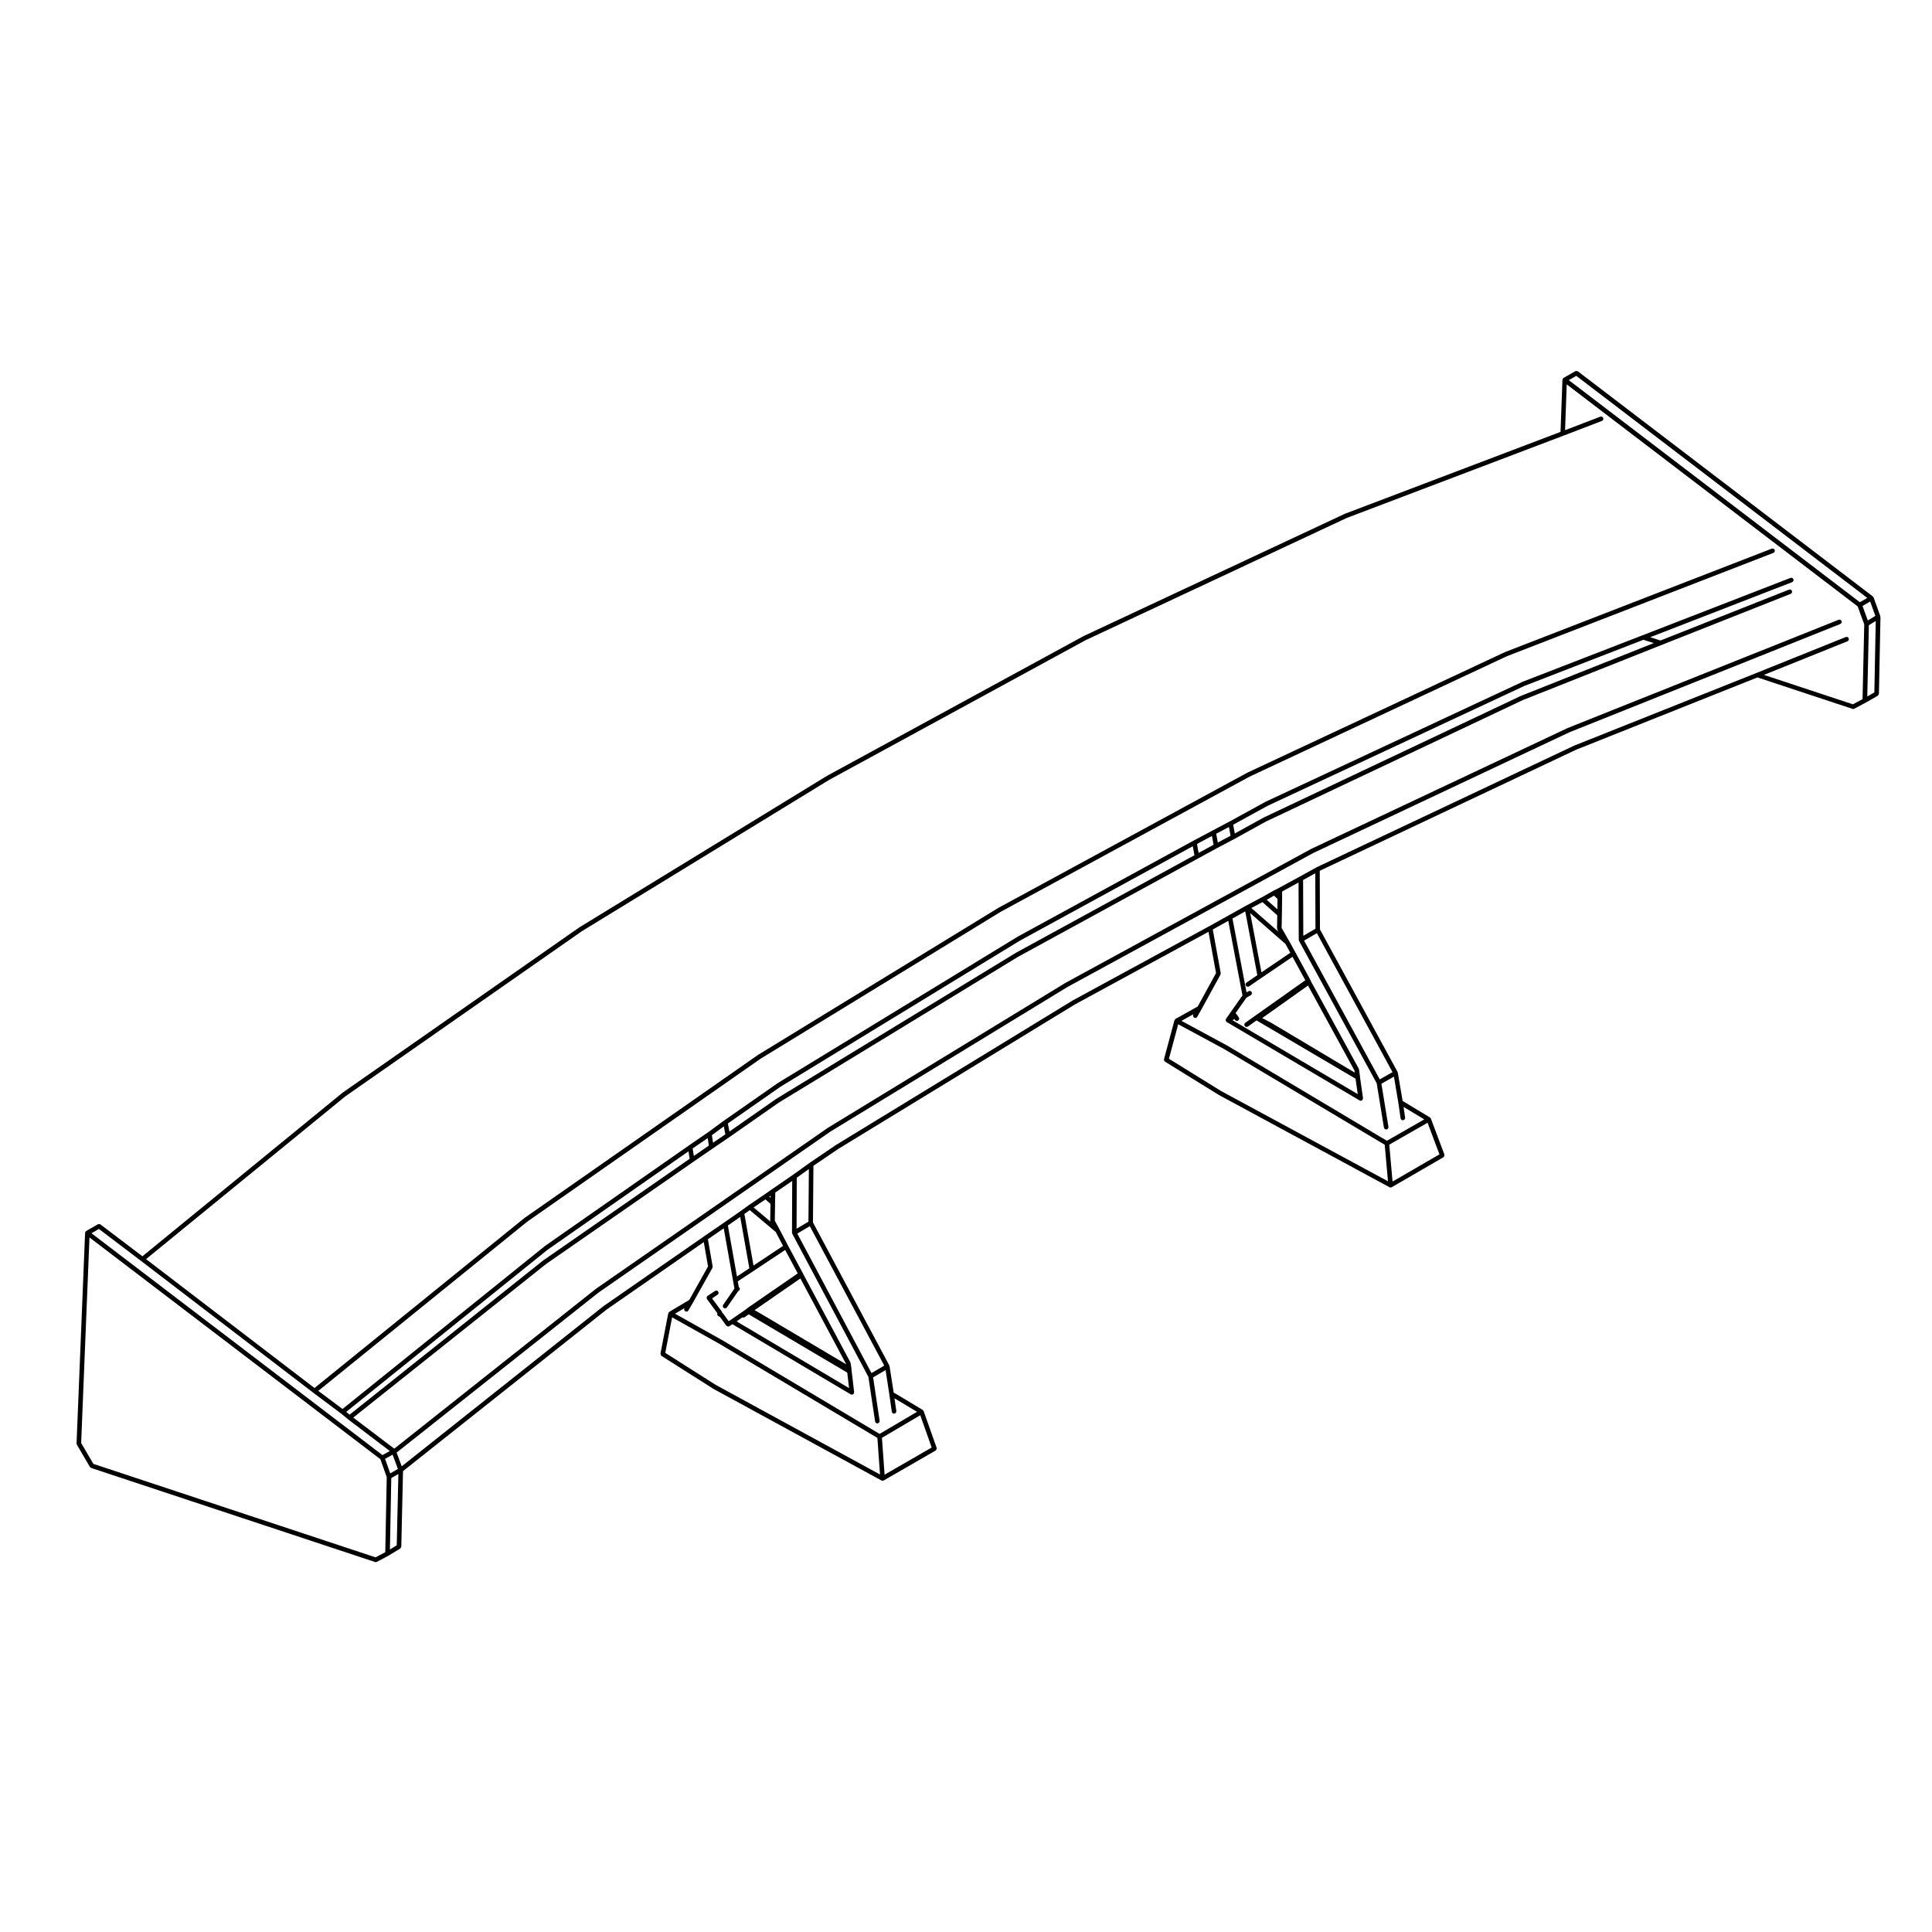 <?xml version="1.0" encoding="UTF-8"?>
<!-- Uploaded to: ICON Repo, www.svgrepo.com, Generator: ICON Repo Mixer Tools -->
<svg fill="#000000" width="800px" height="800px" version="1.1" viewBox="144 144 512 512" xmlns="http://www.w3.org/2000/svg">
 <path d="m635.11 331.89c0.102 0 0.195-0.023 0.289-0.074l3.098-1.652c0.012 0 0.012-0.004 0.012-0.004 0.004 0 0.012 0 0.012-0.004l3.109-1.785c0.023-0.016 0.023-0.047 0.047-0.059 0.07-0.051 0.105-0.109 0.141-0.188 0.039-0.066 0.074-0.117 0.086-0.195 0.004-0.023 0.035-0.047 0.035-0.07l0.402-20.367c0-0.047-0.039-0.07-0.051-0.105-0.004-0.039 0.02-0.074 0.012-0.105l-1.785-4.957c-0.004-0.02-0.031-0.023-0.035-0.047-0.012-0.016 0-0.035-0.012-0.055-0.02-0.039-0.07-0.039-0.098-0.074-0.031-0.031-0.031-0.082-0.066-0.105l-78.156-59.641c-0.031-0.023-0.082-0.012-0.105-0.031-0.082-0.035-0.137-0.051-0.215-0.055-0.082-0.004-0.137 0-0.215 0.023-0.039 0.012-0.086-0.004-0.121 0.016l-3.113 1.785c-0.023 0.012-0.031 0.047-0.051 0.059-0.031 0.023-0.066 0.047-0.09 0.074-0.016 0.012-0.035 0.012-0.047 0.023-0.023 0.035-0.016 0.074-0.031 0.109-0.031 0.059-0.055 0.105-0.066 0.168-0.012 0.023-0.031 0.039-0.031 0.066l-0.508 13.816-57.098 21.68c-0.004 0.004-0.012 0.016-0.016 0.016h-0.023l-69.23 32.402c-0.004 0-0.012 0.012-0.016 0.012-0.004 0.004-0.016 0-0.02 0.004l-67.98 37.031c-0.004 0.004-0.004 0.012-0.016 0.016h-0.012l-65.598 40.137c-0.004 0.004-0.004 0.016-0.012 0.016-0.012 0.004-0.012 0-0.02 0.004l-62.688 43.77c-0.004 0.004 0 0.016-0.012 0.02s-0.02 0.004-0.023 0.004l-53.051 43.359-11.125-8.441c-0.035-0.023-0.074-0.016-0.109-0.031-0.074-0.035-0.137-0.055-0.215-0.055-0.082-0.012-0.141 0-0.215 0.023-0.039 0.016-0.086-0.004-0.117 0.016l-3.109 1.785c-0.02 0.016-0.02 0.039-0.039 0.055-0.039 0.031-0.074 0.051-0.105 0.09-0.004 0.012-0.02 0.004-0.031 0.016-0.023 0.039-0.016 0.082-0.031 0.117-0.031 0.055-0.055 0.102-0.066 0.156-0.004 0.031-0.031 0.039-0.031 0.07l-2.262 55.809c0 0.059 0.051 0.105 0.059 0.156 0.016 0.059 0 0.117 0.031 0.168l3.445 5.891c0.012 0.023 0.047 0.016 0.059 0.035 0.07 0.102 0.145 0.195 0.277 0.238l75.238 24.922c0.07 0.02 0.125 0.031 0.188 0.031 0.102 0 0.195-0.02 0.289-0.07l3.117-1.652c0.004 0 0.004-0.012 0.012-0.012 0.012-0.004 0.016 0 0.023-0.012l3.039-1.848c0.02-0.016 0.02-0.047 0.039-0.059 0.066-0.051 0.098-0.109 0.125-0.18 0.047-0.07 0.086-0.121 0.09-0.203 0.012-0.02 0.031-0.039 0.031-0.059l0.453-20.016 53.938-42.805 25.773-17.891 1.125 6.453-4.973 8.867-5.281 3.16c-0.012 0.004-0.012 0.012-0.012 0.02-0.055 0.031-0.07 0.082-0.105 0.125-0.031 0.031-0.082 0.039-0.102 0.082-0.02 0.023 0 0.051-0.012 0.082-0.02 0.031-0.047 0.055-0.051 0.09 0 0-0.012 0.004-0.012 0.012l-2.055 10.645c-0.012 0.047 0.031 0.082 0.031 0.121 0 0.086 0.012 0.141 0.039 0.223 0.035 0.07 0.074 0.121 0.125 0.176 0.035 0.031 0.039 0.082 0.074 0.105l13.754 8.727c0.012 0.004 0.016 0.004 0.023 0.004 0 0.004 0 0.012 0.012 0.016l44.508 24.27c0.09 0.051 0.188 0.074 0.289 0.074h0.047c0.02-0.004 0.023-0.02 0.047-0.023 0.07-0.012 0.145-0.016 0.215-0.059l13.754-7.93c0.059-0.031 0.07-0.102 0.105-0.145 0.059-0.059 0.105-0.102 0.137-0.172 0.031-0.082 0.02-0.145 0.012-0.23 0-0.059 0.035-0.109 0.012-0.176l-3.438-9.723c-0.012-0.02-0.031-0.023-0.039-0.047-0.012-0.02 0-0.047-0.012-0.066-0.031-0.047-0.086-0.051-0.117-0.09-0.039-0.035-0.047-0.09-0.09-0.117l-7.691-4.613-1.094-6.996c-0.004-0.035-0.039-0.051-0.055-0.086-0.012-0.035 0.012-0.074-0.012-0.105l-20.227-37.887 0.125-15.008 6.539-4.445 62.793-38.336 35.367-19.23 1.996 10.938-4.848 8.852-5.871 3.285v0.004c-0.047 0.023-0.066 0.09-0.105 0.121-0.039 0.047-0.105 0.055-0.133 0.105-0.016 0.023 0.004 0.051-0.004 0.07-0.012 0.023-0.039 0.039-0.039 0.059l-0.012 0.004-2.777 10.316c-0.012 0.051 0.02 0.102 0.02 0.145 0 0.082 0 0.145 0.031 0.215 0.031 0.082 0.082 0.125 0.133 0.18 0.035 0.039 0.039 0.098 0.086 0.121l14.219 8.797c0.012 0 0.02 0 0.02 0.004 0.012 0.004 0.012 0.012 0.012 0.016l45.238 24.461c0.098 0.051 0.191 0.074 0.289 0.074 0.016 0 0.035 0 0.055-0.004 0.02 0 0.031-0.02 0.051-0.02 0.07-0.016 0.141-0.02 0.207-0.059l13.68-7.93c0.059-0.035 0.07-0.102 0.105-0.145 0.059-0.059 0.117-0.105 0.145-0.176 0.023-0.082 0.012-0.145 0-0.227 0-0.066 0.031-0.121 0.012-0.188l-3.582-9.527c0-0.012-0.023-0.02-0.031-0.031-0.012-0.02 0-0.039-0.012-0.055-0.023-0.051-0.082-0.059-0.117-0.098-0.039-0.039-0.051-0.102-0.098-0.125l-7.227-4.352-1.281-7.523c-0.004-0.039-0.047-0.055-0.055-0.09-0.012-0.035 0.012-0.07-0.012-0.102l0.004 0.012-20.559-37.75-0.059-15.539 0.188-0.098 67.758-31.996 48.047-19.156 25.18 8.328c0.062 0.027 0.121 0.035 0.188 0.035zm5.613-4.394-1.875 1.082 0.422-18.898 1.82-1.109zm0.266-20.273-1.996 1.215-1.41-3.856 2.035-1.176zm-79.254-63.617 77.117 58.852-1.969 1.137-77.129-58.855zm-391.52 226.08 11.18 8.484 45.629 34.914v0.004 0.004l7.394 5.531 1.844 1.527 0.008 0.004c0.004 0.004 0.004 0.012 0.012 0.012l11.027 8.367-1.949 1.078-77.117-58.789zm65.539 48.473 53.352-42.953 37.348-26.094 0.316 1.98-38.758 26.895c-0.012 0.004-0.012 0.016-0.016 0.02-0.004 0-0.016 0-0.02 0.004l-51.332 40.891zm10.348 37.188-2.574 1.367-74.781-24.773-3.238-5.531 2.203-54.473 77.094 58.766 1.684 4.746zm-0.055-24.742 2-1.109 1.402 3.797-2.035 1.168zm3.094 22.914-1.809 1.113 0.363-18.93 1.879-1.078zm84.543-42.504-13.379-8.488 1.812-9.418 12.48 6.988h0.004l41.918 24.965 0.691 9.691zm57.223 16.59-12.484 7.203-0.699-9.773 10.156-5.984zm-11.23-14.121v0.012l0.66 4.613c0.039 0.301 0.309 0.523 0.598 0.523 0.031 0 0.059-0.004 0.09-0.012 0.324-0.051 0.555-0.352 0.508-0.684l-0.48-3.371 5.977 3.582-9.93 5.848-41.875-24.945c-0.012-0.004-0.012 0-0.012-0.004h-0.012l-12.309-6.898 2.508-1.496-0.012 0.02c-0.172 0.289-0.07 0.66 0.215 0.828 0.102 0.055 0.203 0.082 0.309 0.082 0.207 0 0.414-0.105 0.523-0.301l1.188-2.047v-0.004h0.004l5.16-9.199c0.035-0.059 0.012-0.125 0.023-0.191 0.016-0.074 0.059-0.133 0.047-0.203l-1.254-7.227 4.195-2.887 2.832 15.957-2.973 4.301c-0.188 0.277-0.121 0.648 0.152 0.836 0.105 0.074 0.223 0.105 0.336 0.105 0.195 0 0.383-0.09 0.504-0.258l3.008-4.336c0.312-0.105 0.484-0.453 0.371-0.766-0.047-0.125-0.141-0.207-0.242-0.281l-0.273-1.512 4.055-2.664 8.504-5.652 3.332 6.211-13.176 9.082c-0.012 0.004-0.004 0.02-0.016 0.023s-0.02 0.004-0.031 0.012l-0.453 0.383-3.981 2.746h-0.004l-0.641 0.414-1.387-1.914c-0.004-0.012-0.016-0.012-0.023-0.016-0.004-0.004 0-0.02-0.012-0.023l-0.262-0.309c-0.004-0.047-0.055-0.074-0.074-0.117-0.02-0.039 0-0.102-0.031-0.137l-2.606-3.523 1.449-0.969c0.281-0.188 0.352-0.559 0.172-0.84-0.188-0.277-0.562-0.348-0.84-0.168l-1.984 1.324c-0.004 0.004-0.004 0.012-0.004 0.016h-0.02c-0.066 0.051-0.074 0.125-0.109 0.195-0.047 0.066-0.105 0.109-0.109 0.188-0.02 0.082 0.023 0.152 0.039 0.23 0.02 0.074 0 0.141 0.047 0.211 0.004 0 0.012 0 0.016 0.004v0.016l2.742 3.715c-0.004 0.012 0 0.02-0.004 0.035-0.02 0.059-0.031 0.117-0.035 0.188 0 0.051-0.016 0.09-0.004 0.137 0.012 0.039 0.039 0.07 0.059 0.105s0 0.07 0.02 0.102c0.02 0.031 0.059 0.02 0.086 0.051 0.031 0.031 0.035 0.082 0.066 0.105 0.016 0.012 0.031 0.004 0.039 0.016 0.012 0.004 0.012 0.016 0.02 0.02l0.473 0.266 1.641 2.273c0.023 0.031 0.07 0.02 0.102 0.051 0.051 0.051 0.117 0.059 0.176 0.09 0.082 0.035 0.137 0.109 0.215 0.109 0.012 0 0.02-0.012 0.035-0.016 0.012 0.004 0.016 0.016 0.023 0.016 0.059 0 0.098-0.047 0.145-0.066 0.039-0.016 0.086-0.012 0.121-0.035l0.066-0.047c0.039-0.023 0.082-0.031 0.105-0.066l0.641-0.414 31.344 18.586c0.102 0.055 0.203 0.086 0.309 0.086h0.074c0.188-0.023 0.324-0.133 0.418-0.277 0.012-0.012 0.023-0.012 0.031-0.02 0.039-0.059 0.016-0.125 0.031-0.188 0.016-0.07 0.066-0.117 0.055-0.191l-0.664-5.621-0.059-0.641v-0.02c-0.004-0.004 0-0.012 0-0.016l-0.203-1.387c-0.004-0.039-0.047-0.059-0.055-0.098-0.012-0.035 0.012-0.07-0.012-0.105l-12.496-23.391-0.125-0.266s-0.012 0-0.012-0.004v-0.016l-3.894-7.262v-0.004l-2.254-4.297-0.004-0.004c0-0.004 0.004-0.004 0-0.004l-1.246-2.301 0.07-4.734v-0.004l0.059-2.719 4.481-3.074-0.055 13.723c0 0.055 0.047 0.09 0.055 0.141 0.012 0.051-0.012 0.102 0.02 0.145l20.172 37.926 1.773 11.805c0.047 0.297 0.301 0.516 0.594 0.516 0.031 0 0.059 0 0.098-0.012 0.324-0.051 0.555-0.352 0.508-0.691l-1.723-11.492 3.305-1.93zm-31.492-50.465-0.066 4.613c0 0.031 0.02 0.047 0.023 0.07l-4.434-3.719 3.129-2.125zm-0.32-1.875 0.363-0.258-0.012 0.562zm1.703 9.324 1.945 3.707-7.828 5.203-2.418-13.664 1.422-1.023zm-6.984 9.645-3.285 2.168-2.402-13.508 3.273-2.281zm3.215 12.141c-0.004 0-0.004 0 0 0-0.012-0.004-0.012-0.004-0.012-0.012l-1.809-1.043 12.133-8.395 12.137 22.723 0.004 0.031zm22.73 15.5 0.484 4.106-29.805-17.68 1.598-1.102c0.07 0.023 0.109 0.098 0.18 0.098 0.125 0 0.246-0.035 0.352-0.109l1.074-0.754zm9.805-1.859-3.379 1.98-19.664-36.961 3.316-1.969zm-23.234-36.277 0.051-13.508 3.211-2.297-0.117 13.941zm112.5-36.484-13.82-8.555 2.457-9.141 12.273 6.629 42.457 25.301 0.863 9.684zm57.871 16.785-12.43 7.203-0.871-9.777 10.152-5.805zm-10.891-13.656 0.59 4.09c0.039 0.301 0.297 0.52 0.59 0.52 0.031 0 0.059 0 0.09-0.004 0.332-0.047 0.559-0.352 0.516-0.684l-0.406-2.84 5.492 3.309-9.906 5.664-42.41-25.281c-0.012-0.004-0.012 0-0.02-0.004 0 0 0-0.004-0.004-0.004l-12-6.488 3.18-1.785-0.059 0.105c-0.168 0.297-0.059 0.66 0.23 0.828 0.098 0.055 0.191 0.082 0.297 0.082 0.211 0 0.418-0.105 0.523-0.309l1.125-1.988c0.004 0 0 0 0-0.004h0.004l5.031-9.195c0.031-0.066 0.012-0.133 0.02-0.203 0.012-0.07 0.055-0.125 0.039-0.203l-2.106-11.543 4.109-2.293 3.762 19.754-4.352 6.203c-0.004 0.004 0 0.016-0.004 0.02-0.004 0.012-0.016 0.012-0.023 0.02-0.012 0.02 0 0.051-0.012 0.082-0.031 0.066-0.031 0.121-0.031 0.195-0.004 0.055-0.031 0.105-0.02 0.152 0.012 0.035 0.031 0.059 0.047 0.098 0.016 0.023-0.004 0.051 0.012 0.074 0.016 0.035 0.066 0.023 0.086 0.055 0.039 0.051 0.047 0.109 0.102 0.152 0.012 0.004 0.02 0 0.031 0.004 0 0.004 0 0.016 0.012 0.02l35.188 20.762c0.098 0.059 0.195 0.086 0.301 0.09h0.004c0.031 0 0.059-0.004 0.09-0.012 0.176-0.023 0.312-0.133 0.406-0.277 0.004-0.012 0.02-0.004 0.023-0.016 0.039-0.066 0.02-0.133 0.031-0.203 0.016-0.07 0.059-0.117 0.051-0.191l-0.797-5.586v-0.012c0-0.004-0.004-0.012-0.004-0.016v-0.004c0-0.004-0.004-0.004-0.004-0.004 0-0.012-0.004-0.012-0.004-0.016 0-0.016 0.016-0.023 0.016-0.047l-0.266-1.918c0-0.039-0.047-0.059-0.059-0.098-0.012-0.039 0.012-0.074-0.012-0.109l-12.676-23.176-0.117-0.297c0-0.012-0.02-0.016-0.023-0.023-0.004-0.016 0.004-0.031-0.004-0.039l-3.965-7.273-1.594-2.91h-0.004c-0.004 0 0-0.004-0.004-0.004l-2.047-3.559 0.07-3.602v-0.004l0.059-4.367h-0.004s0.004 0 0.004-0.004v-1.688l4.352-2.383 0.055 15.184c0 0.055 0.039 0.09 0.059 0.141 0.012 0.051-0.012 0.102 0.012 0.145l20.586 37.73 1.91 11.734c0.047 0.297 0.309 0.508 0.59 0.508 0.035 0 0.07-0.004 0.105-0.004 0.328-0.059 0.551-0.363 0.5-0.699l-1.855-11.418 3.32-1.879zm-32.09-49.691-0.059 3.492c-0.004 0.059 0.039 0.098 0.059 0.145 0.012 0.055-0.012 0.109 0.016 0.16l0.328 0.578-7.215-6.312 2.953-1.57zm-2.797-4.117 1.93-1.098 0.926 0.848-0.031 2.769zm4.973 11.707 1.281 2.332-7.648 5.188-2.984-15.707zm-7.461 8.266-2.852 1.965c-0.277 0.188-0.344 0.562-0.156 0.836 0.117 0.172 0.312 0.266 0.504 0.266 0.117 0 0.238-0.035 0.336-0.105l3.176-2.18 8.312-5.644 3.394 6.211-15.898 11.262c-0.277 0.191-0.336 0.57-0.145 0.848 0.117 0.16 0.309 0.258 0.492 0.258 0.125 0 0.246-0.039 0.352-0.109l2.277-1.617 26.238 15.445 0.586 4.09-33.195-19.59 0.523-0.289 0.145 0.215c0.117 0.168 0.309 0.262 0.5 0.262 0.121 0 0.242-0.035 0.348-0.109 0.273-0.188 0.336-0.562 0.145-0.836l-0.465-0.664c-0.004-0.012-0.02-0.012-0.023-0.016-0.012-0.012-0.004-0.023-0.016-0.035l-0.344-0.398 2.883-4.102 1.145-0.66c0.297-0.168 0.395-0.535 0.227-0.828-0.168-0.293-0.535-0.387-0.828-0.223l-0.523 0.301-3.727-19.562 3.387-1.891zm13.434 2.75 12.309 22.516 0.074 0.559-22.191-13.238c-0.004-0.004-0.016 0-0.02-0.004-0.004 0-0.004-0.012-0.012-0.012l-2.301-1.199zm-1.305-27.965 3.223-1.785 0.055 14.695-3.223 1.875zm23.703 50.918-3.387 1.914-20.051-36.77 3.387-1.977zm120.13-115.32-23.664 9.523-48.27 19.242c-0.004 0-0.004 0.012-0.016 0.012h-0.02l-67.777 32.008v0.004h-0.012l-0.527 0.266s0 0.004-0.012 0.004c0 0.004-0.012 0-0.012 0.004l-4.43 2.445h-0.004l-5.543 3.031-1.449 0.727c-0.004 0-0.004 0.012-0.012 0.012 0 0.004-0.012 0-0.016 0.004l-3.031 1.715h-0.004l-4.09 2.176v0.004l-0.117 0.055c0 0.004 0 0.012-0.012 0.012-0.004 0.004-0.012 0-0.02 0.004l-4.5 2.516-5.211 2.906h-0.004l-36.102 19.633c-0.004 0.004-0.004 0.012-0.012 0.012-0.004 0.004-0.012 0-0.02 0.004l-62.82 38.352c0 0.004 0 0.012-0.004 0.016-0.004 0.004-0.016 0-0.016 0.004l-6.816 4.625c-0.004 0.004-0.004 0.012-0.004 0.012h-0.012l-4.418 3.168-5.68 3.906h-0.004l-1.98 1.387-4.168 2.832c-0.004 0.004-0.004 0.012-0.012 0.012h-0.004l-2.102 1.523-4.367 3.039-5.297 3.641-26.574 18.449c-0.012 0.004-0.012 0.012-0.012 0.02h-0.023l-53.508 42.473-1.344-3.641 53.535-42.43 61.406-42.629 62.859-38.34 65.102-35.488 67.898-32.004 71.781-28.688c0.312-0.121 0.465-0.473 0.332-0.785-0.117-0.309-0.473-0.453-0.781-0.336l-71.816 28.695c-0.004 0.004-0.004 0.012-0.012 0.016h-0.02l-67.91 32.008c-0.004 0.004-0.004 0.012-0.016 0.016h-0.02l-65.125 35.508c0 0.004 0 0.012-0.012 0.016h-0.012l-62.875 38.355c-0.012 0-0.012 0.012-0.016 0.016-0.004 0.004-0.016 0-0.016 0.004l-61.441 42.648c-0.004 0.012-0.004 0.016-0.012 0.02-0.012 0.004-0.012 0-0.02 0.004l-53.438 42.359-10.863-8.242 51.09-40.691 39.066-27.105v-0.004l5.078-3.492c0-0.004 0.004 0 0.004-0.004l4.367-2.973 0.004-0.004 13.145-9.184 63.461-38.672 47.648-26.035h0.004l5.09-2.777 4.492-2.371v-0.004h0.016l8.383-4.629 68.055-32.18 36.762-14.605 34.254-13.559c0.312-0.121 0.465-0.473 0.344-0.785-0.121-0.312-0.473-0.453-0.785-0.336l-34.059 13.477-2.727-0.867 37.609-14.59c0.312-0.121 0.473-0.469 0.352-0.781-0.125-0.312-0.473-0.469-0.785-0.348l-39.211 15.211-31.746 12.297c-0.004 0.004-0.004 0.012-0.016 0.016-0.004 0.004-0.016 0-0.02 0l-68.109 31.805c-0.012 0-0.012 0.012-0.016 0.016s-0.016 0-0.023 0l-9.516 5.223-4.488 2.371-5.094 2.711v0.004l-46.621 25.457s0 0.012-0.004 0.012c-0.004 0.004-0.016 0-0.016 0.004l-63.484 38.746c-0.004 0-0.004 0.012-0.016 0.016 0 0.004-0.012 0-0.016 0.004l-14.211 9.922c-0.012 0-0.004 0.004-0.012 0.004 0 0.004-0.004 0-0.012 0.004l-4.211 3.098-5.098 3.496v0.004h-0.004l-38.152 26.648c-0.004 0.012-0.004 0.02-0.012 0.02-0.004 0.012-0.016 0.004-0.02 0.012l-53.59 43.145-6.414-4.801 55.391-44.859 61.816-43.168 63.625-38.926 65.957-35.82 68.215-31.926 70.598-27.371c0.312-0.117 0.473-0.469 0.352-0.781-0.125-0.312-0.473-0.469-0.785-0.344l-70.625 27.383c-0.012 0-0.012 0.012-0.02 0.016-0.012 0.004-0.012 0-0.02 0l-68.242 31.941s-0.004 0.012-0.012 0.016h-0.02l-66 35.836c-0.004 0.004-0.004 0.012-0.012 0.016 0 0.004-0.012 0-0.016 0l-63.672 38.949c-0.004 0.004-0.004 0.012-0.012 0.016-0.012 0.004-0.016 0-0.02 0.004l-61.828 43.176c-0.004 0-0.004 0.012-0.016 0.02-0.004 0-0.012 0-0.02 0.004l-55.645 45.062-44.641-34.16 52.82-43.141 62.664-43.75 65.547-40.113 67.969-37.023 69.191-32.387 57.438-21.809h0.004l10.184-3.906c0.312-0.117 0.465-0.469 0.344-0.777-0.117-0.312-0.465-0.473-0.777-0.348l-9.332 3.578 0.441-12.137 77.102 58.836 1.742 4.75-0.449 19.828-2.562 1.367-23.574-7.793 22.133-8.906c0.309-0.125 0.453-0.48 0.332-0.785-0.109-0.32-0.453-0.469-0.77-0.344zm-305.61 135.54 3.988-2.742 0.312 1.984-3.984 2.746zm5.098-3.516 3.164-2.328 0.402 2.109-3.254 2.211zm4.238-3.109 13.879-9.684 63.469-38.738 45.863-25.043 0.434 2.387-47.301 25.844v0.012h-0.02l-63.48 38.688c-0.012 0.004-0.012 0.012-0.016 0.016-0.004 0.004-0.016 0-0.02 0.004l-12.395 8.66zm124.32-74.07 3.965-2.117 0.434 2.328-3.969 2.168zm5.09-2.711 3.379-1.785 0.43 2.328-3.375 1.785zm4.5-2.387 9.125-5.008 68.066-31.781 31.527-12.219 2.754 0.875-35.195 13.984c-0.012 0.004-0.012 0.012-0.016 0.016-0.004 0.004-0.016 0-0.02 0l-68.109 32.207c-0.012 0.004-0.012 0.012-0.016 0.016-0.004 0.004-0.016 0-0.02 0.004l-7.664 4.223z"/>
</svg>